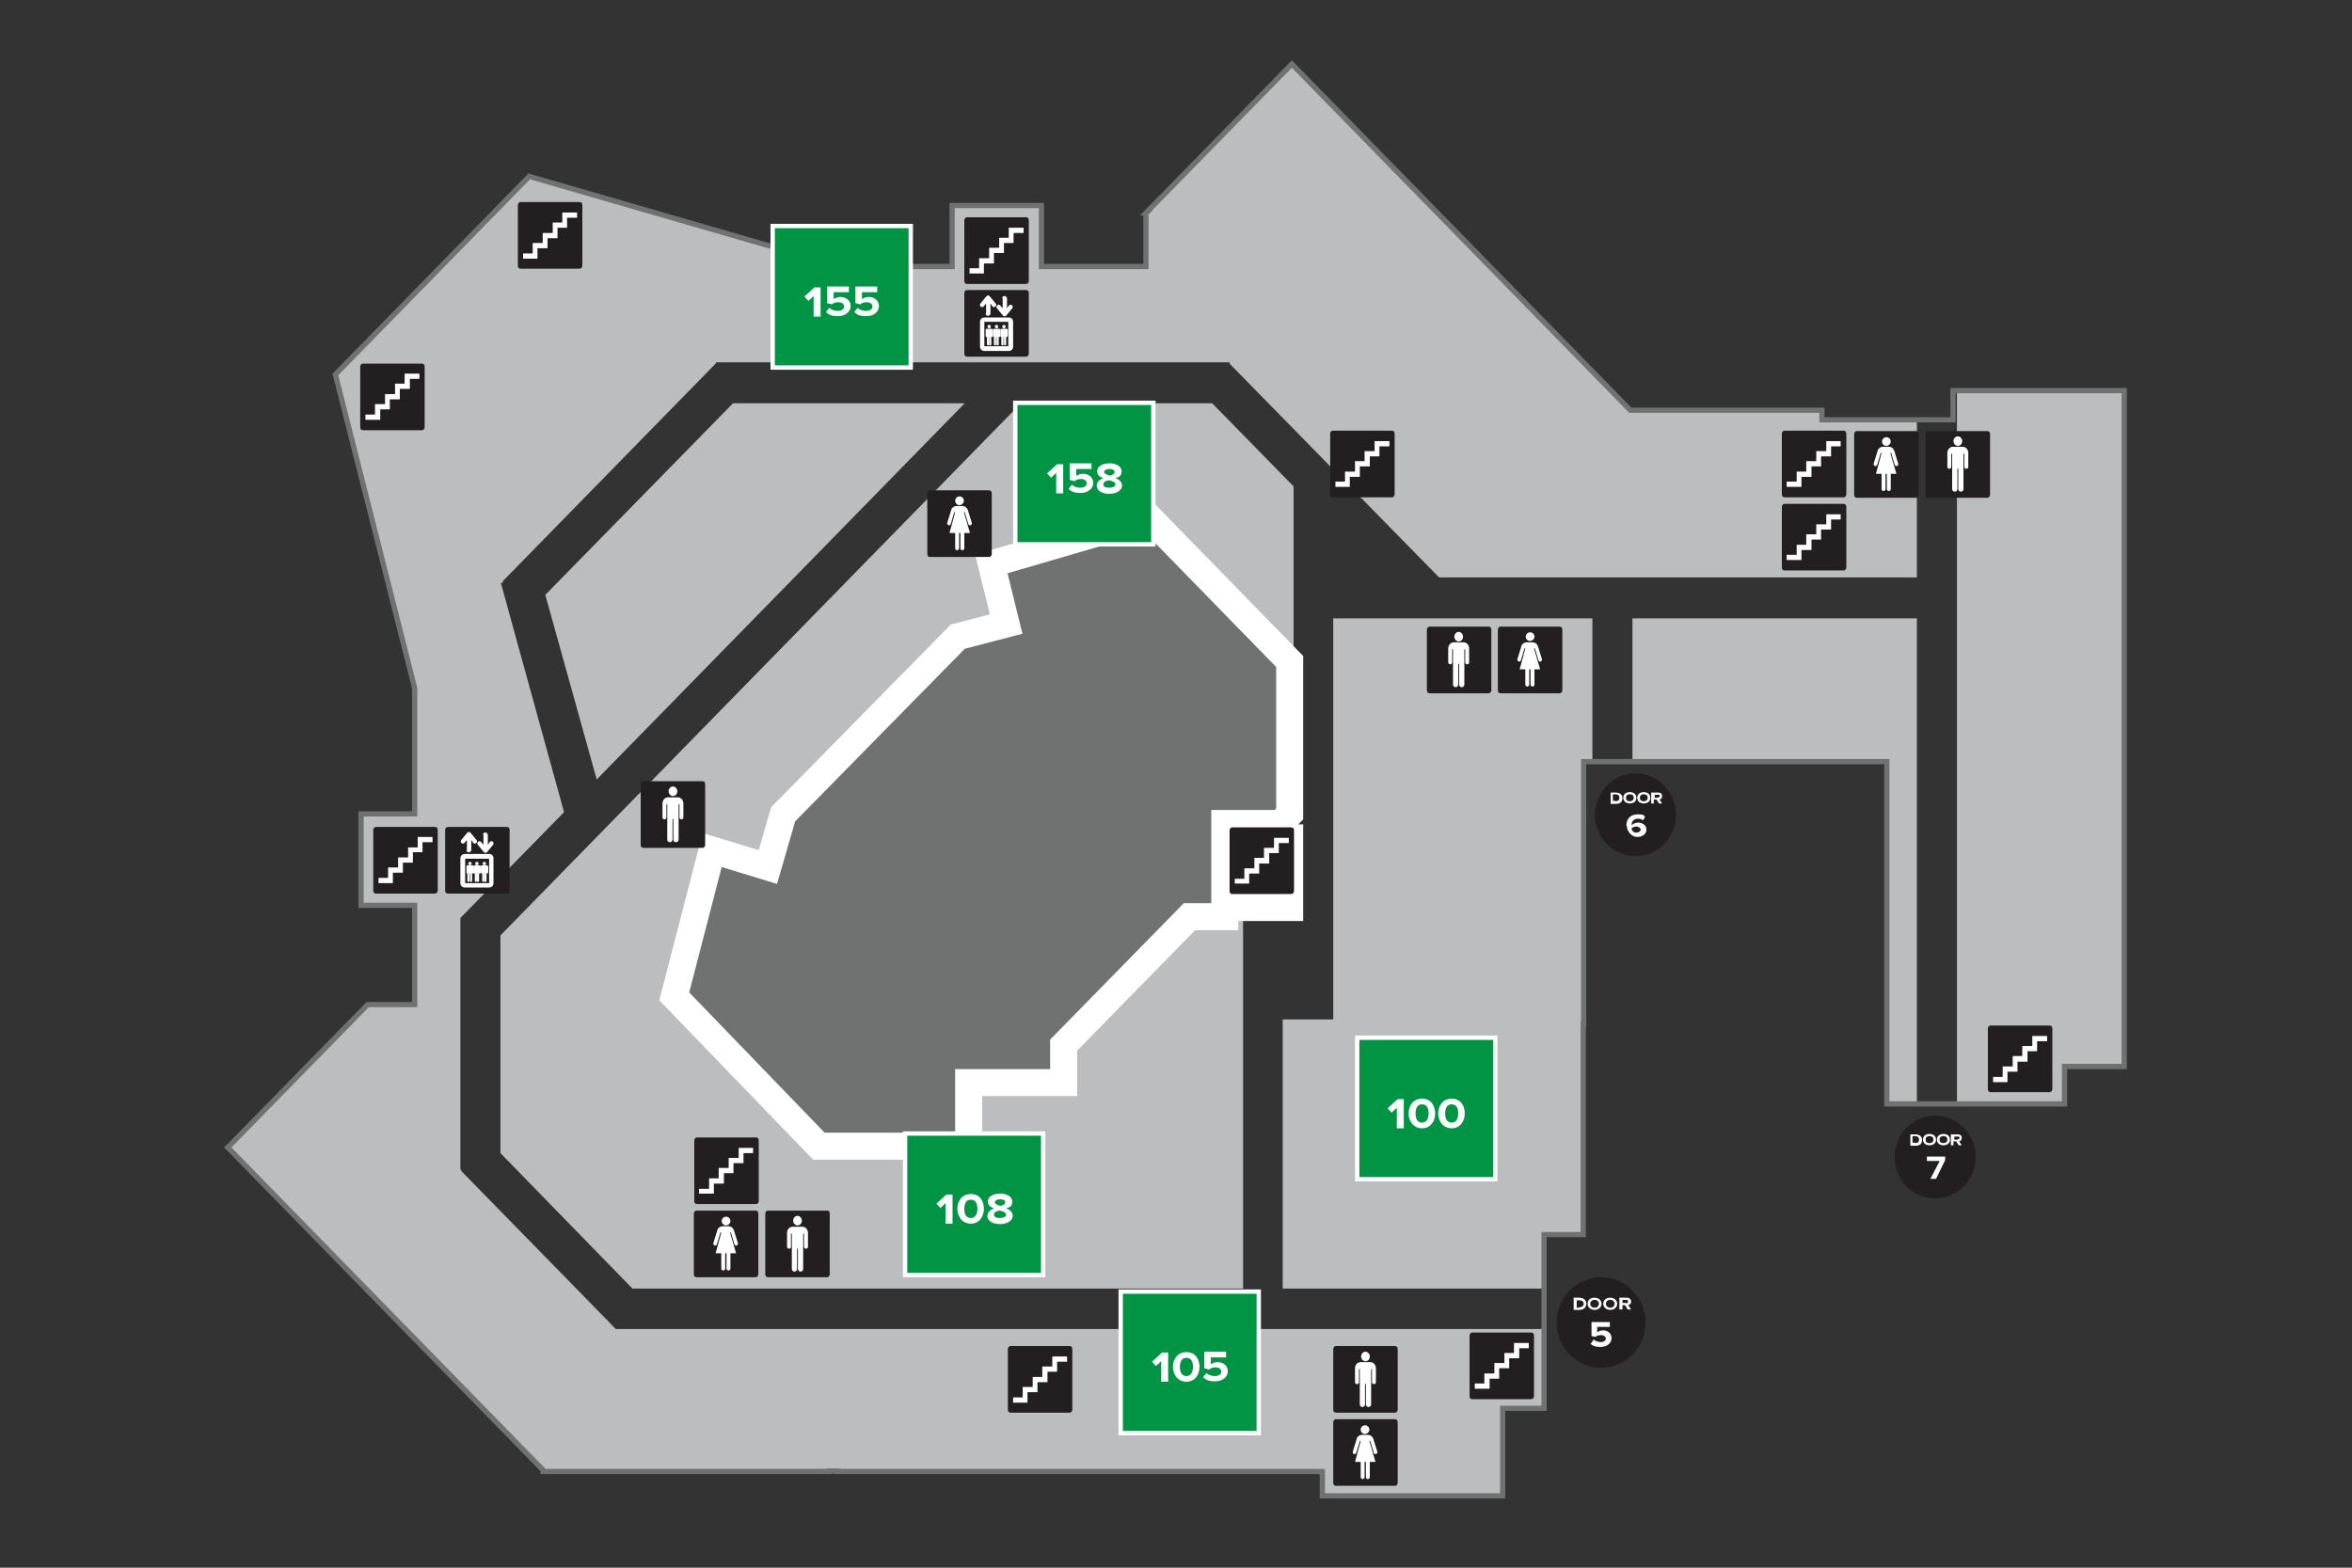 <svg xmlns="http://www.w3.org/2000/svg" xmlns:xlink="http://www.w3.org/1999/xlink" id="Layer_1" viewBox="0 0 540 360"><rect x="0" y="0" width="540" height="360" fill="#333333" stroke="none"/><defs><style>      .st0, .st1, .st2 {        fill: none;      }      .st3 {        fill: #231f20;      }      .st1, .st2, .st4 {        stroke-miterlimit: 10;      }      .st1, .st4 {        stroke: #fff;      }      .st5 {        isolation: isolate;      }      .st6 {        clip-path: url(#clippath-1);      }      .st7 {        clip-path: url(#clippath-3);      }      .st8 {        clip-path: url(#clippath-4);      }      .st9 {        clip-path: url(#clippath-2);      }      .st10 {        fill: #bbbdbf;      }      .st11 {        fill: #fff;      }      .st2 {        stroke: #6f7271;        stroke-width: 1.2px;      }      .st4 {        fill: #6f7271;        stroke-width: 6.2px;      }      .st12 {        fill: #009444;      }      .st13 {        clip-path: url(#clippath);      }    </style><clipPath id="clippath"><rect class="st0" x="348.3" y="145.2" width="6" height="12.7"></rect></clipPath><clipPath id="clippath-1"><rect class="st0" x="310.5" y="327.2" width="6" height="12.7"></rect></clipPath><clipPath id="clippath-2"><rect class="st0" x="163.7" y="279.3" width="6" height="12.7"></rect></clipPath><clipPath id="clippath-3"><rect class="st0" x="217.3" y="113.9" width="6" height="12.7"></rect></clipPath><clipPath id="clippath-4"><rect class="st0" x="430.1" y="100.3" width="6" height="12.7"></rect></clipPath></defs><g><polygon class="st10" points="125.2 136.6 137 179 221.5 92.6 168.3 92.6 125.2 136.6"></polygon><polygon class="st10" points="297 186.3 297 111.7 278.3 92.6 234.4 92.6 114.9 214.8 114.9 264.8 145.2 295.9 285.4 295.9 285.4 180.5 294.5 180.5 294.5 186.3 297 186.3"></polygon><polygon class="st10" points="141.3 305.1 105.8 268.8 106 268.6 105.7 268.6 105.7 210.8 105.7 210.8 129.5 186.5 115 133.9 115.6 133.7 115.4 133.5 164.4 83.4 164.4 83.2 282.3 83.2 282.3 83.5 330.4 132.6 440.1 132.6 440.1 96.4 418.3 96.4 418.3 94.2 374.3 94.2 296.6 14.7 263.1 48.9 263.2 48.9 263.1 49 263.1 61.2 239.1 61.2 239.1 47.2 222.9 47.2 218.6 47.2 218.6 61.2 193 61.2 121.5 40.5 77 86 95.2 158 95.2 158 95.2 186.9 82.9 186.9 82.9 191.3 82.9 191.3 82.9 207.9 95.2 207.9 95.2 230.7 84.4 230.7 52.3 263.5 124.7 337.6 124.7 337.9 190.4 337.9 190.4 337.8 192.2 337.8 192.2 337.9 303.4 337.9 303.4 338 303.6 338 303.6 343.5 345 343.5 345 323.4 354.5 323.4 354.5 305.2 141.3 305.2 141.3 305.1"></polygon><polygon class="st10" points="449.3 89.7 449.3 253.5 474 253.5 474 244.9 487.7 244.9 487.7 89.7 449.3 89.7"></polygon><polygon class="st10" points="440.1 253.5 440.1 142 374.8 142 374.8 174.9 433.2 174.9 433.2 253.5 440.1 253.5"></polygon><polygon class="st10" points="365.6 142 306.1 142 306.1 234.1 300.8 234.1 300.8 234.1 294.5 234.1 294.5 295.9 354.5 295.9 354.5 283.5 363.5 283.5 363.5 235.1 363.6 235.1 363.6 174.9 365.6 174.9 365.6 142"></polygon></g><rect class="st11" x="281.4" y="189.3" width="17.8" height="22.2"></rect><polygon class="st4" points="263.9 118.9 227.6 129.5 231 143.3 219.9 146.2 179.8 187 176.3 199.1 163.5 195.2 154.8 228.8 188 263.2 221.5 263.2 222.4 262.3 222.4 248.6 244.2 248.6 244.2 240 273.1 210.5 281.2 210.5 281.2 202.2 281.2 189.1 294 189.1 296.1 186.9 296.1 151.9 263.9 118.9"></polygon><polygon class="st2" points="448.4 89.7 448.4 96.4 418.3 96.4 418.3 94.2 374.3 94.2 296.6 14.7 263.1 48.9 263.2 48.9 263.1 49 263.1 61.2 239.1 61.2 239.1 47.2 222.9 47.2 218.6 47.2 218.6 61.2 193 61.2 121.5 40.5 77 86 95.2 158 95.2 158 95.2 186.9 82.9 186.9 82.9 191.3 82.9 191.3 82.9 207.9 95.2 207.9 95.2 230.7 84.4 230.7 52.3 263.5 124.7 337.6 124.7 337.9 190.4 337.9 190.4 337.8 192.2 337.8 192.2 337.9 303.4 337.9 303.4 338 303.6 338 303.6 343.5 345 343.5 345 323.4 354.5 323.4 354.5 296 354.5 296 354.5 283.5 363.5 283.5 363.5 235.1 363.6 235.1 363.6 174.9 433.2 174.9 433.2 253.5 474 253.5 474 244.9 487.7 244.9 487.7 89.7 448.4 89.7"></polygon><g><path class="st3" d="M236.2,81.2c0,.4-.3.7-.6.7h-13.6c-.4,0-.6-.3-.6-.7v-13.9c0-.4.3-.7.6-.7h13.6c.4,0,.6.3.6.7v13.9Z"></path><g><path class="st11" d="M231.6,72.9h-5.6c-.6,0-1,.5-1,1v5.7c0,.6.5,1,1,1h5.6c.6,0,1-.4,1-1v-5.7c0-.6-.4-1-1-1ZM231.5,79.5h-5.5v-5.6h5.5v5.6Z"></path><path class="st11" d="M230.1,68.5c0-.7,1-.7,1.1,0v2.3l.5-.7c.4-.4,1.1.2.7.7l-1.4,1.7c-.2.2-.5.2-.7,0l-1.4-1.7c-.4-.5.3-1.1.7-.7l.6.7v-2.3"></path><path class="st11" d="M226.3,72c0,.7,1,.7,1.1,0v-2.3l.5.7c.4.4,1.1-.2.7-.7l-1.4-1.7c-.2-.2-.5-.2-.7,0l-1.4,1.7c-.4.5.3,1.1.7.7l.6-.7v2.3"></path><path class="st11" d="M231.3,77.2c0,0,0,.2-.2.2h-1.2s-.2,0-.2-.2v-1.4c0-.2.1-.3.3-.3h1.1c.1,0,.3,0,.3.3v1.4"></path><path class="st11" d="M231,77.3h-.5v1.8c0,.3.5.3.5,0v-1.8"></path><path class="st11" d="M230.4,77.3h-.5v1.8c0,.3.5.3.5,0v-1.8"></path><path class="st11" d="M230.5,75.4c.2,0,.4-.2.4-.4s-.2-.4-.4-.4-.4.2-.4.4.2.4.4.4"></path><path class="st11" d="M229.6,77.2c0,0,0,.2-.2.2h-1.2s-.2,0-.2-.2v-1.4c0-.2.1-.3.3-.3h1.1c.1,0,.3,0,.3.3v1.4"></path><path class="st11" d="M229.3,77.3h-.5v1.8c0,.3.5.3.5,0v-1.8"></path><path class="st11" d="M228.7,77.3h-.5v1.8c0,.3.5.3.5,0v-1.8"></path><path class="st11" d="M228.8,75.4c.2,0,.4-.2.4-.4s-.2-.4-.4-.4-.4.2-.4.4.2.4.4.4"></path><path class="st11" d="M227.9,77.2c0,0,0,.2-.2.2h-1.2s-.2,0-.2-.2v-1.4c0-.2.1-.3.3-.3h1.1c.1,0,.3,0,.3.3v1.4"></path><path class="st11" d="M227.6,77.3h-.5v1.8c0,.3.5.3.5,0v-1.8"></path><path class="st11" d="M227.1,77.3h-.5v1.8c0,.3.5.3.5,0v-1.8"></path><path class="st11" d="M227.1,75.4c.2,0,.4-.2.4-.4s-.2-.4-.4-.4-.4.2-.4.4.2.4.4.4"></path></g></g><g><path class="st3" d="M358.7,158.5c0,.4-.3.7-.6.7h-13.6c-.4,0-.6-.3-.6-.7v-13.9c0-.4.3-.7.6-.7h13.6c.4,0,.6.3.6.7v13.9Z"></path><g class="st13"><g><path class="st11" d="M351.3,147.2c.5,0,1-.5,1-1s-.4-1-1-1-1,.5-1,1,.4,1,1,1"></path><path class="st11" d="M351.1,153.7v3.5c0,.6-.9.6-.9,0v-3.5h-1.3l1.3-4.8h-.2l-.8,2.7c-.2.6-1,.3-.8-.3l.9-2.9c0-.3.5-.9,1.2-.9h1.4c.7,0,1.1.6,1.2.9l.9,2.9c.2.6-.6.9-.8.3l-.8-2.7h-.2l1.4,4.8h-1.3v3.5c0,.6-.9.6-.9,0v-3.5h-.3"></path></g></g></g><g><path class="st3" d="M342.4,158.5c0,.4-.3.7-.6.7h-13.6c-.4,0-.6-.3-.6-.7v-13.9c0-.4.3-.7.6-.7h13.6c.4,0,.6.3.6.7v13.9Z"></path><g><path class="st11" d="M334.9,147.3c.6,0,1-.5,1-1.1s-.5-1.1-1-1.1-1,.5-1,1.1.5,1.1,1,1.1"></path><path class="st11" d="M333.8,147.5c-.7,0-1.3.6-1.3,1.4v3.2c0,.6.9.6.9,0v-3h.2v8.1c0,.8,1.2.8,1.2,0v-4.7h.2v4.7c0,.8,1.2.8,1.2,0v-8.1h.2v3c0,.6.9.6.9,0v-3.2c0-.7-.5-1.4-1.3-1.4h-2.2"></path></g></g><g><path class="st3" d="M117,204.5c0,.4-.3.7-.6.7h-13.6c-.4,0-.6-.3-.6-.7v-13.9c0-.4.3-.7.6-.7h13.6c.4,0,.6.3.6.7v13.9Z"></path><g><path class="st11" d="M112.3,196.1h-5.6c-.6,0-1,.5-1,1v5.7c0,.6.5,1,1,1h5.6c.6,0,1-.4,1-1v-5.7c0-.6-.4-1-1-1ZM112.3,202.8h-5.5v-5.6h5.5v5.6Z"></path><path class="st11" d="M110.9,191.7c0-.7,1-.7,1.1,0v2.3l.5-.7c.4-.4,1.1.2.7.7l-1.4,1.7c-.2.2-.5.2-.7,0l-1.4-1.7c-.4-.5.3-1.1.7-.7l.6.7v-2.3"></path><path class="st11" d="M107.1,195.2c0,.7,1,.7,1.1,0v-2.3l.5.7c.4.4,1.1-.2.7-.7l-1.4-1.7c-.2-.2-.5-.2-.7,0l-1.4,1.7c-.4.5.3,1.1.7.7l.6-.7v2.3"></path><path class="st11" d="M112,200.4c0,.1,0,.2-.2.2h-1.2s-.2,0-.2-.2v-1.4c0-.2,0-.3.3-.3h1.1c0,0,.3.1.3.3v1.4"></path><path class="st11" d="M111.7,200.5h-.5v1.8c0,.3.5.3.5,0v-1.8"></path><path class="st11" d="M111.2,200.5h-.5v1.8c0,.3.5.3.5,0v-1.8"></path><path class="st11" d="M111.2,198.7c.2,0,.4-.2.4-.4s-.2-.4-.4-.4-.4.2-.4.4.2.4.4.4"></path><path class="st11" d="M110.3,200.4c0,.1,0,.2-.2.2h-1.2s-.2,0-.2-.2v-1.4c0-.2,0-.3.3-.3h1.1c0,0,.3.1.3.3v1.4"></path><path class="st11" d="M110,200.5h-.5v1.8c0,.3.5.3.5,0v-1.8"></path><path class="st11" d="M109.5,200.5h-.5v1.8c0,.3.5.3.5,0v-1.8"></path><path class="st11" d="M109.5,198.7c.2,0,.4-.2.4-.4s-.2-.4-.4-.4-.4.2-.4.4.2.4.4.4"></path><path class="st11" d="M108.7,200.4c0,.1,0,.2-.2.2h-1.2s-.2,0-.2-.2v-1.4c0-.2,0-.3.3-.3h1.1c0,0,.3.1.3.3v1.4"></path><path class="st11" d="M108.4,200.5h-.5v1.8c0,.3.5.3.5,0v-1.8"></path><path class="st11" d="M107.8,200.5h-.5v1.8c0,.3.5.3.5,0v-1.8"></path><path class="st11" d="M107.9,198.7c.2,0,.4-.2.4-.4s-.2-.4-.4-.4-.4.2-.4.4.2.4.4.4"></path></g></g><g><path class="st3" d="M100.5,204.5c0,.4-.3.7-.6.7h-13.6c-.4,0-.6-.3-.6-.7v-13.9c0-.4.3-.7.6-.7h13.6c.4,0,.6.3.6.7v13.9Z"></path><polyline class="st11" points="86.9 201.6 89.1 201.6 89.1 199.2 91.4 199.2 91.4 196.9 93.7 196.9 93.7 194.6 95.9 194.6 95.9 192.2 99.3 192.2 99.3 193.4 97 193.4 97 195.7 94.8 195.7 94.8 198.1 92.5 198.1 92.5 200.4 90.2 200.4 90.2 202.8 86.9 202.8 86.9 201.6"></polyline></g><g><path class="st3" d="M236.2,64.5c0,.4-.3.7-.6.7h-13.6c-.4,0-.6-.3-.6-.7v-13.9c0-.4.3-.7.6-.7h13.6c.4,0,.6.3.6.7v13.9Z"></path><polyline class="st11" points="222.6 61.6 224.8 61.6 224.8 59.3 227.1 59.3 227.1 56.9 229.4 56.9 229.4 54.6 231.6 54.6 231.6 52.3 235 52.3 235 53.5 232.7 53.5 232.7 55.8 230.5 55.8 230.5 58.1 228.2 58.1 228.2 60.5 225.9 60.5 225.9 62.8 222.6 62.8 222.6 61.6"></polyline></g><g><path class="st3" d="M320.2,113.5c0,.4-.3.7-.6.7h-13.6c-.4,0-.6-.3-.6-.7v-13.9c0-.4.3-.7.6-.7h13.6c.4,0,.6.3.6.7v13.9Z"></path><polyline class="st11" points="306.6 110.6 308.8 110.6 308.8 108.3 311.1 108.3 311.1 105.9 313.3 105.9 313.3 103.6 315.6 103.6 315.6 101.3 319 101.3 319 102.5 316.7 102.5 316.7 104.8 314.5 104.8 314.5 107.1 312.2 107.1 312.2 109.5 309.9 109.5 309.9 111.8 306.6 111.8 306.6 110.6"></polyline></g><g><path class="st3" d="M423.9,113.5c0,.4-.3.7-.6.7h-13.6c-.4,0-.6-.3-.6-.7v-13.9c0-.4.3-.7.6-.7h13.6c.4,0,.6.3.6.7v13.9Z"></path><polyline class="st11" points="410.2 110.6 412.5 110.6 412.5 108.3 414.7 108.3 414.7 105.9 417 105.9 417 103.6 419.3 103.6 419.3 101.3 422.6 101.3 422.6 102.5 420.4 102.5 420.4 104.8 418.1 104.8 418.1 107.1 415.9 107.1 415.9 109.5 413.6 109.5 413.6 111.8 410.2 111.8 410.2 110.6"></polyline></g><g><path class="st3" d="M423.9,130.3c0,.4-.3.7-.6.7h-13.6c-.4,0-.6-.3-.6-.7v-13.9c0-.4.3-.7.6-.7h13.6c.4,0,.6.3.6.7v13.9Z"></path><polyline class="st11" points="410.2 127.4 412.5 127.4 412.5 125.1 414.7 125.1 414.7 122.7 417 122.7 417 120.4 419.3 120.4 419.3 118.1 422.6 118.1 422.6 119.3 420.4 119.3 420.4 121.6 418.1 121.6 418.1 123.9 415.9 123.9 415.9 126.3 413.6 126.3 413.6 128.6 410.2 128.6 410.2 127.4"></polyline></g><g><path class="st3" d="M471.2,250.1c0,.4-.3.7-.6.7h-13.6c-.4,0-.6-.3-.6-.7v-13.9c0-.4.3-.7.6-.7h13.6c.4,0,.6.3.6.7v13.9Z"></path><polyline class="st11" points="457.6 247.3 459.8 247.3 459.8 244.9 462.1 244.9 462.1 242.5 464.3 242.5 464.3 240.2 466.6 240.2 466.6 237.9 470 237.9 470 239.1 467.7 239.1 467.7 241.4 465.5 241.4 465.5 243.8 463.2 243.8 463.2 246.1 460.9 246.1 460.9 248.5 457.6 248.5 457.6 247.3"></polyline></g><g><path class="st3" d="M352.2,320.6c0,.4-.3.7-.6.7h-13.6c-.4,0-.6-.3-.6-.7v-13.9c0-.4.3-.7.6-.7h13.6c.4,0,.6.3.6.7v13.9Z"></path><polyline class="st11" points="338.6 317.7 340.8 317.7 340.8 315.4 343.1 315.4 343.1 313 345.4 313 345.4 310.7 347.6 310.7 347.6 308.4 351 308.4 351 309.6 348.8 309.6 348.8 311.9 346.5 311.9 346.5 314.2 344.2 314.2 344.2 316.6 342 316.6 342 318.9 338.6 318.9 338.6 317.7"></polyline></g><g><path class="st3" d="M246.2,323.7c0,.4-.3.7-.6.7h-13.6c-.4,0-.6-.3-.6-.7v-13.9c0-.4.3-.7.6-.7h13.6c.4,0,.6.3.6.7v13.9Z"></path><polyline class="st11" points="232.6 320.9 234.8 320.9 234.8 318.5 237.1 318.5 237.1 316.2 239.3 316.2 239.3 313.8 241.6 313.8 241.6 311.5 245 311.5 245 312.7 242.7 312.7 242.7 315 240.5 315 240.5 317.4 238.2 317.4 238.2 319.7 235.9 319.7 235.9 322.1 232.6 322.1 232.6 320.9"></polyline></g><g><path class="st3" d="M320.9,340.5c0,.4-.3.7-.6.7h-13.6c-.4,0-.6-.3-.6-.7v-13.9c0-.4.3-.7.6-.7h13.6c.4,0,.6.3.6.7v13.9Z"></path><g class="st6"><g><path class="st11" d="M313.4,329.3c.5,0,1-.5,1-1s-.4-1-1-1-1,.5-1,1,.4,1,1,1"></path><path class="st11" d="M313.3,335.7v3.5c0,.6-.9.6-.9,0v-3.5h-1.3l1.3-4.8h-.2l-.8,2.7c-.2.6-1,.3-.8-.3l.9-2.9c0-.3.5-.9,1.2-.9h1.4c.7,0,1.1.6,1.2.9l.9,2.9c.2.6-.6.9-.8.3l-.8-2.7h-.2l1.4,4.8h-1.3v3.5c0,.6-.9.6-.9,0v-3.5h-.3"></path></g></g></g><g><path class="st3" d="M320.9,323.7c0,.4-.3.7-.6.7h-13.6c-.4,0-.6-.3-.6-.7v-13.9c0-.4.3-.7.6-.7h13.6c.4,0,.6.3.6.7v13.9Z"></path><g><path class="st11" d="M313.5,312.6c.6,0,1-.5,1-1.1s-.5-1.1-1-1.1-1,.5-1,1.1.5,1.1,1,1.1"></path><path class="st11" d="M312.4,312.8c-.7,0-1.3.6-1.3,1.4v3.2c0,.6.9.6.9,0v-3h.2v8.1c0,.8,1.2.8,1.2,0v-4.7h.2v4.7c0,.8,1.2.8,1.2,0v-8.1h.2v3c0,.6.9.6.9,0v-3.2c0-.7-.5-1.4-1.3-1.4h-2.2"></path></g></g><g><path class="st3" d="M297.1,204.6c0,.4-.3.7-.6.7h-13.6c-.4,0-.6-.3-.6-.7v-13.9c0-.4.3-.7.6-.7h13.6c.4,0,.6.3.6.7v13.9Z"></path><polyline class="st11" points="283.5 201.8 285.7 201.8 285.7 199.4 288 199.4 288 197 290.2 197 290.2 194.7 292.5 194.7 292.5 192.4 295.9 192.4 295.9 193.6 293.6 193.6 293.6 195.9 291.4 195.9 291.4 198.3 289.1 198.3 289.1 200.6 286.8 200.6 286.8 202.9 283.5 202.9 283.5 201.8"></polyline></g><g><path class="st3" d="M174.2,275.8c0,.4-.3.7-.6.7h-13.6c-.4,0-.6-.3-.6-.7v-13.9c0-.4.3-.7.6-.7h13.6c.4,0,.6.3.6.7v13.9Z"></path><polyline class="st11" points="160.5 273 162.8 273 162.8 270.6 165 270.6 165 268.2 167.3 268.2 167.3 265.9 169.6 265.9 169.6 263.6 172.9 263.6 172.9 264.8 170.7 264.8 170.7 267.1 168.4 267.1 168.4 269.4 166.2 269.4 166.2 271.8 163.9 271.8 163.9 274.1 160.5 274.1 160.5 273"></polyline></g><g><path class="st3" d="M133.7,61c0,.4-.3.7-.6.7h-13.6c-.4,0-.6-.3-.6-.7v-13.9c0-.4.3-.7.6-.7h13.6c.4,0,.6.3.6.7v13.9Z"></path><polyline class="st11" points="120.1 58.2 122.3 58.2 122.3 55.8 124.6 55.8 124.6 53.5 126.9 53.5 126.9 51.1 129.1 51.1 129.1 48.8 132.5 48.8 132.5 50 130.2 50 130.2 52.3 128 52.3 128 54.7 125.7 54.7 125.7 57 123.4 57 123.4 59.4 120.1 59.4 120.1 58.2"></polyline></g><g><path class="st3" d="M97.5,98.1c0,.4-.3.7-.6.7h-13.6c-.4,0-.6-.3-.6-.7v-13.9c0-.4.3-.7.6-.7h13.6c.4,0,.6.3.6.7v13.9Z"></path><polyline class="st11" points="83.9 95.2 86.1 95.2 86.1 92.8 88.4 92.8 88.4 90.5 90.7 90.5 90.7 88.1 92.9 88.1 92.9 85.8 96.3 85.8 96.3 87 94.1 87 94.1 89.3 91.8 89.3 91.8 91.7 89.5 91.7 89.5 94 87.3 94 87.3 96.4 83.9 96.4 83.9 95.2"></polyline></g><g><path class="st3" d="M174.1,292.6c0,.4-.3.7-.6.7h-13.6c-.4,0-.6-.3-.6-.7v-13.9c0-.4.3-.7.6-.7h13.6c.4,0,.6.3.6.7v13.9Z"></path><g class="st9"><g><path class="st11" d="M166.7,281.4c.5,0,1-.5,1-1s-.4-1-1-1-1,.5-1,1,.4,1,1,1"></path><path class="st11" d="M166.5,287.8v3.5c0,.6-.9.6-.9,0v-3.5h-1.3l1.3-4.8h-.2l-.8,2.7c-.2.6-1,.3-.8-.3l.9-2.9c0-.3.5-.9,1.2-.9h1.4c.7,0,1.1.6,1.2.9l.9,2.9c.2.6-.6.9-.8.3l-.8-2.7h-.2l1.4,4.8h-1.3v3.5c0,.6-.9.6-.9,0v-3.5h-.3"></path></g></g></g><g><path class="st3" d="M190.5,292.6c0,.4-.3.7-.6.7h-13.6c-.4,0-.6-.3-.6-.7v-13.9c0-.4.3-.7.6-.7h13.6c.4,0,.6.3.6.7v13.9Z"></path><g><path class="st11" d="M183.1,281.4c.6,0,1-.5,1-1.1s-.5-1.1-1-1.1-1,.5-1,1.1.5,1.1,1,1.1"></path><path class="st11" d="M182,281.7c-.7,0-1.3.6-1.3,1.4v3.2c0,.6.9.6.9,0v-3h.2v8.1c0,.8,1.2.8,1.2,0v-4.7h.2v4.7c0,.8,1.2.8,1.2,0v-8.1h.2v3c0,.6.9.6.9,0v-3.2c0-.7-.5-1.4-1.3-1.4h-2.2"></path></g></g><g><path class="st3" d="M227.7,127.2c0,.4-.3.7-.6.7h-13.6c-.4,0-.6-.3-.6-.7v-13.9c0-.4.3-.7.6-.7h13.6c.4,0,.6.3.6.7v13.9Z"></path><g class="st7"><g><path class="st11" d="M220.3,116c.5,0,1-.5,1-1s-.4-1-1-1-1,.5-1,1,.4,1,1,1"></path><path class="st11" d="M220.2,122.4v3.5c0,.6-.9.6-.9,0v-3.5h-1.3l1.3-4.8h-.2l-.8,2.7c-.2.6-1,.3-.8-.3l.9-2.9c0-.3.5-.9,1.2-.9h1.4c.7,0,1.1.6,1.2.9l.9,2.9c.2.6-.6.9-.8.3l-.8-2.7h-.2l1.4,4.8h-1.3v3.5c0,.6-.9.6-.9,0v-3.5h-.3"></path></g></g></g><g><path class="st3" d="M161.9,194c0,.4-.3.7-.6.7h-13.6c-.4,0-.6-.3-.6-.7v-13.9c0-.4.3-.7.6-.7h13.6c.4,0,.6.3.6.7v13.9Z"></path><g><path class="st11" d="M154.5,182.8c.6,0,1-.5,1-1.1s-.5-1.1-1-1.1-1,.5-1,1.1.5,1.1,1,1.1"></path><path class="st11" d="M153.4,183.1c-.7,0-1.3.6-1.3,1.4v3.2c0,.6.9.6.9,0v-3h.2v8.1c0,.8,1.2.8,1.2,0v-4.7h.2v4.7c0,.8,1.2.8,1.2,0v-8.1h.2v3c0,.6.9.6.9,0v-3.2c0-.7-.5-1.4-1.3-1.4h-2.2"></path></g></g><g><ellipse class="st3" cx="375.5" cy="187.1" rx="9.3" ry="9.5"></ellipse><g class="st5"><g class="st5"><path class="st11" d="M369.8,182h1.2c.8,0,1.5.4,1.5,1.3s-.6,1.3-1.5,1.3h-1.2v-2.5ZM370.9,184c.6,0,.9-.3.9-.8s-.3-.8-.9-.8h-.6v1.5h.6Z"></path><path class="st11" d="M372.7,183.2c0-.8.6-1.3,1.5-1.3s1.5.5,1.5,1.3-.6,1.3-1.5,1.3-1.5-.5-1.5-1.3ZM374.2,184c.5,0,.9-.3.9-.8s-.3-.8-.9-.8-.9.3-.9.8.3.8.9.8Z"></path><path class="st11" d="M375.9,183.2c0-.8.6-1.3,1.5-1.3s1.5.5,1.5,1.3-.6,1.3-1.5,1.3-1.5-.5-1.5-1.3ZM377.4,184c.5,0,.9-.3.9-.8s-.3-.8-.9-.8-.9.3-.9.8.3.8.9.8Z"></path><path class="st11" d="M379.2,182h1.5c.6,0,.9.3.9.8s-.2.7-.6.8l.6.9h-.7l-.6-.9h-.6v.9h-.6v-2.5ZM380.7,183.1c.2,0,.4-.1.4-.3s-.1-.3-.4-.3h-.8v.7h.8Z"></path></g><g class="st5"><path class="st11" d="M373.4,189.6c0-1.6,1-2.6,2.6-2.6s1.3.2,1.7.6l-.5.8c-.3-.3-.7-.4-1.2-.4-.8,0-1.4.6-1.4,1.4,0,0,0,0,0,.1.3-.3.9-.6,1.5-.6,1,0,1.9.6,1.9,1.6s-.9,1.7-2.1,1.7-2.4-1.2-2.4-2.6ZM375.7,191.2c.6,0,1-.4,1-.7s-.5-.7-1-.7-.8.2-1.1.4c0,.5.4,1,1.1,1Z"></path></g></g></g><g><ellipse class="st3" cx="367.6" cy="303.7" rx="10.2" ry="10.4"></ellipse><g class="st5"><g class="st5"><path class="st11" d="M361.3,298h1.3c.9,0,1.6.5,1.6,1.4s-.7,1.4-1.6,1.4h-1.3v-2.8ZM362.6,300.2c.6,0,1-.3,1-.8s-.3-.8-1-.8h-.6v1.7h.6Z"></path><path class="st11" d="M364.5,299.4c0-.9.7-1.4,1.6-1.4s1.6.6,1.6,1.4-.7,1.4-1.6,1.4-1.6-.6-1.6-1.4ZM366.1,300.3c.6,0,1-.4,1-.9s-.4-.9-1-.9-1,.4-1,.9.4.9,1,.9Z"></path><path class="st11" d="M368.1,299.4c0-.9.7-1.4,1.6-1.4s1.6.6,1.6,1.4-.7,1.4-1.6,1.4-1.6-.6-1.6-1.4ZM369.7,300.3c.6,0,1-.4,1-.9s-.4-.9-1-.9-1,.4-1,.9.4.9,1,.9Z"></path><path class="st11" d="M371.8,298h1.7c.6,0,1,.4,1,.9s-.3.7-.7.8l.7,1h-.8l-.6-1h-.6v1h-.7v-2.8ZM373.4,299.3c.2,0,.4-.1.4-.4s-.2-.4-.4-.4h-.9v.7h.9Z"></path></g><g class="st5"><path class="st11" d="M365.3,308.5l.6-.9c.4.4,1.1.6,1.7.6s1.1-.4,1.1-.8-.4-.8-1.1-.8-.9.1-1.3.4l-.9-.2v-3.2h4.2v1.1h-2.9v1.3c.3-.3.8-.5,1.4-.5,1,0,1.9.7,1.9,1.8s-1,2-2.5,2-1.9-.3-2.4-.8Z"></path></g></g></g><g><ellipse class="st3" cx="444.3" cy="265.7" rx="9.3" ry="9.5"></ellipse><g class="st5"><g class="st5"><path class="st11" d="M438.6,260.5h1.2c.8,0,1.5.4,1.5,1.3s-.6,1.3-1.5,1.3h-1.2v-2.5ZM439.7,262.5c.6,0,.9-.3.9-.8s-.3-.8-.9-.8h-.6v1.5h.6Z"></path><path class="st11" d="M441.5,261.7c0-.8.6-1.3,1.5-1.3s1.5.5,1.5,1.3-.6,1.3-1.5,1.3-1.5-.5-1.5-1.3ZM443,262.5c.5,0,.9-.3.9-.8s-.3-.8-.9-.8-.9.3-.9.8.3.8.9.8Z"></path><path class="st11" d="M444.7,261.7c0-.8.6-1.3,1.5-1.3s1.5.5,1.5,1.3-.6,1.3-1.5,1.3-1.5-.5-1.5-1.3ZM446.2,262.5c.5,0,.9-.3.9-.8s-.3-.8-.9-.8-.9.3-.9.8.3.8.9.8Z"></path><path class="st11" d="M448,260.5h1.5c.6,0,.9.3.9.8s-.2.7-.6.8l.6.9h-.7l-.6-.9h-.6v.9h-.6v-2.5ZM449.5,261.6c.2,0,.4-.1.4-.3s-.1-.3-.4-.3h-.8v.7h.8Z"></path></g><g class="st5"><path class="st11" d="M445.2,266.6h-2.8v-1h4.2v.8l-2.1,4.3h-1.3l2.1-4Z"></path></g></g></g><g><path class="st3" d="M440.5,113.6c0,.4-.3.7-.6.7h-13.6c-.4,0-.6-.3-.6-.7v-13.9c0-.4.3-.7.6-.7h13.6c.4,0,.6.3.6.7v13.9Z"></path><g class="st8"><g><path class="st11" d="M433.1,102.4c.5,0,1-.5,1-1s-.4-1-1-1-1,.5-1,1,.4,1,1,1"></path><path class="st11" d="M432.9,108.8v3.5c0,.6-.9.6-.9,0v-3.5h-1.3l1.3-4.8h-.2l-.8,2.7c-.2.6-1,.3-.8-.3l.9-2.9c0-.3.5-.9,1.2-.9h1.4c.7,0,1.1.6,1.2.9l.9,2.9c.2.6-.6.9-.8.3l-.8-2.7h-.2l1.4,4.8h-1.3v3.5c0,.6-.9.6-.9,0v-3.5h-.3"></path></g></g></g><g><path class="st3" d="M456.9,113.6c0,.4-.3.7-.6.7h-13.6c-.4,0-.6-.3-.6-.7v-13.9c0-.4.3-.7.6-.7h13.6c.4,0,.6.3.6.7v13.9Z"></path><g><path class="st11" d="M449.5,102.4c.6,0,1-.5,1-1.1s-.5-1.1-1-1.1-1,.5-1,1.1.5,1.1,1,1.1"></path><path class="st11" d="M448.4,102.6c-.7,0-1.3.6-1.3,1.4v3.2c0,.6.9.6.9,0v-3h.2v8.1c0,.8,1.2.8,1.2,0v-4.7h.2v4.7c0,.8,1.2.8,1.2,0v-8.1h.2v3c0,.6.9.6.9,0v-3.2c0-.7-.5-1.4-1.3-1.4h-2.2"></path></g></g><g><rect class="st12" x="177.4" y="51.9" width="31.7" height="32.5"></rect><rect class="st1" x="177.4" y="51.9" width="31.7" height="32.5"></rect></g><g class="st5"><g class="st5"><path class="st11" d="M186.9,67.9l-1.3,1.2-.9-1,2.3-2.1h1.4v6.7h-1.6v-4.7Z"></path><path class="st11" d="M189.6,71.7l.8-1c.5.5,1.2.7,2,.7s1.4-.4,1.4-1-.5-1-1.3-1-1.1.2-1.5.5l-1.1-.3v-3.8h5v1.3h-3.5v1.6c.4-.3.9-.5,1.6-.5,1.2,0,2.3.8,2.3,2.1s-1.2,2.3-2.9,2.3-2.2-.4-2.8-1Z"></path><path class="st11" d="M196.1,71.7l.8-1c.5.5,1.2.7,2,.7s1.4-.4,1.4-1-.5-1-1.3-1-1.1.2-1.5.5l-1.1-.3v-3.8h5v1.3h-3.5v1.6c.4-.3.9-.5,1.6-.5,1.2,0,2.3.8,2.3,2.1s-1.2,2.3-2.9,2.3-2.2-.4-2.8-1Z"></path></g></g><g><rect class="st12" x="233.1" y="92.5" width="31.7" height="32.5"></rect><rect class="st1" x="233.1" y="92.5" width="31.7" height="32.5"></rect></g><g class="st5"><g class="st5"><path class="st11" d="M242.6,108.5l-1.3,1.2-.9-1,2.3-2.1h1.4v6.7h-1.6v-4.7Z"></path><path class="st11" d="M245.3,112.3l.8-1c.5.5,1.2.7,2,.7s1.4-.4,1.4-1-.5-1-1.3-1-1.1.2-1.5.5l-1.1-.3v-3.8h5v1.3h-3.5v1.6c.4-.3.9-.5,1.6-.5,1.2,0,2.3.8,2.3,2.1s-1.2,2.3-2.9,2.3-2.2-.4-2.8-1Z"></path><path class="st11" d="M251.8,111.5c0-.8.7-1.4,1.5-1.7-.8-.3-1.4-.7-1.4-1.6,0-1.2,1.4-1.8,2.8-1.8s2.8.6,2.8,1.8-.6,1.3-1.4,1.6c.9.3,1.5.9,1.5,1.7,0,1.2-1.4,1.9-2.9,1.9s-2.9-.6-2.9-1.9ZM254.7,112c.8,0,1.4-.3,1.4-.8s-.9-.8-1.4-.9c-.5,0-1.4.3-1.4.9s.6.8,1.4.8ZM254.7,109.2c.5,0,1.2-.3,1.2-.8s-.5-.7-1.2-.7-1.2.3-1.2.7.8.7,1.2.8Z"></path></g></g><g><rect class="st12" x="311.6" y="238.3" width="31.7" height="32.5"></rect><rect class="st1" x="311.6" y="238.3" width="31.7" height="32.5"></rect></g><g class="st5"><g class="st5"><path class="st11" d="M320.8,254.3l-1.3,1.2-.9-1,2.3-2.1h1.4v6.7h-1.6v-4.7Z"></path><path class="st11" d="M323.4,255.7c0-1.7,1-3.4,3.1-3.4s3,1.7,3,3.4-1,3.4-3,3.4-3.1-1.7-3.1-3.4ZM326.5,257.8c1,0,1.5-.9,1.5-2.1s-.4-2.1-1.5-2.1-1.5.9-1.5,2.1.4,2.1,1.5,2.1Z"></path><path class="st11" d="M330.2,255.7c0-1.7,1-3.4,3.1-3.4s3,1.7,3,3.4-1,3.4-3,3.4-3.1-1.7-3.1-3.4ZM333.3,257.8c1,0,1.5-.9,1.5-2.1s-.4-2.1-1.5-2.1-1.5.9-1.5,2.1.4,2.1,1.5,2.1Z"></path></g></g><g><rect class="st12" x="257.3" y="296.6" width="31.7" height="32.5"></rect><rect class="st1" x="257.3" y="296.6" width="31.7" height="32.5"></rect></g><g class="st5"><g class="st5"><path class="st11" d="M266.7,312.5l-1.3,1.2-.9-1,2.3-2.1h1.4v6.7h-1.6v-4.7Z"></path><path class="st11" d="M269.3,313.9c0-1.7,1-3.4,3.1-3.4s3,1.7,3,3.4-1,3.4-3,3.4-3.1-1.7-3.1-3.4ZM272.4,316c1,0,1.5-.9,1.5-2.1s-.4-2.1-1.5-2.1-1.5.9-1.5,2.1.4,2.1,1.5,2.1Z"></path><path class="st11" d="M276.2,316.3l.8-1c.5.5,1.2.7,2,.7s1.4-.4,1.4-1-.5-1-1.3-1-1.1.2-1.5.5l-1.1-.3v-3.8h5v1.3h-3.5v1.6c.4-.3.9-.5,1.6-.5,1.2,0,2.3.8,2.3,2.1s-1.2,2.3-2.9,2.3-2.2-.4-2.8-1Z"></path></g></g><g><rect class="st12" x="207.8" y="260.3" width="31.7" height="32.5"></rect><rect class="st1" x="207.8" y="260.3" width="31.7" height="32.5"></rect></g><g class="st5"><g class="st5"><path class="st11" d="M217.2,276.2l-1.3,1.2-.9-1,2.3-2.1h1.4v6.7h-1.6v-4.7Z"></path><path class="st11" d="M219.8,277.6c0-1.7,1-3.4,3.1-3.4s3,1.7,3,3.4-1,3.4-3,3.4-3.1-1.7-3.1-3.4ZM222.9,279.7c1,0,1.5-.9,1.5-2.1s-.4-2.1-1.5-2.1-1.5.9-1.5,2.1.4,2.1,1.5,2.1Z"></path><path class="st11" d="M226.7,279.2c0-.8.7-1.4,1.5-1.7-.8-.3-1.4-.7-1.4-1.6,0-1.2,1.4-1.8,2.8-1.8s2.8.6,2.8,1.8-.6,1.3-1.4,1.6c.9.3,1.5.9,1.5,1.7,0,1.2-1.4,1.9-2.9,1.9s-2.9-.6-2.9-1.9ZM229.6,279.7c.8,0,1.4-.3,1.4-.8s-.9-.8-1.4-.9c-.5,0-1.4.3-1.4.9s.6.8,1.4.8ZM229.6,276.9c.5,0,1.2-.3,1.2-.8s-.5-.7-1.2-.7-1.2.3-1.2.7.8.7,1.2.8Z"></path></g></g></svg>